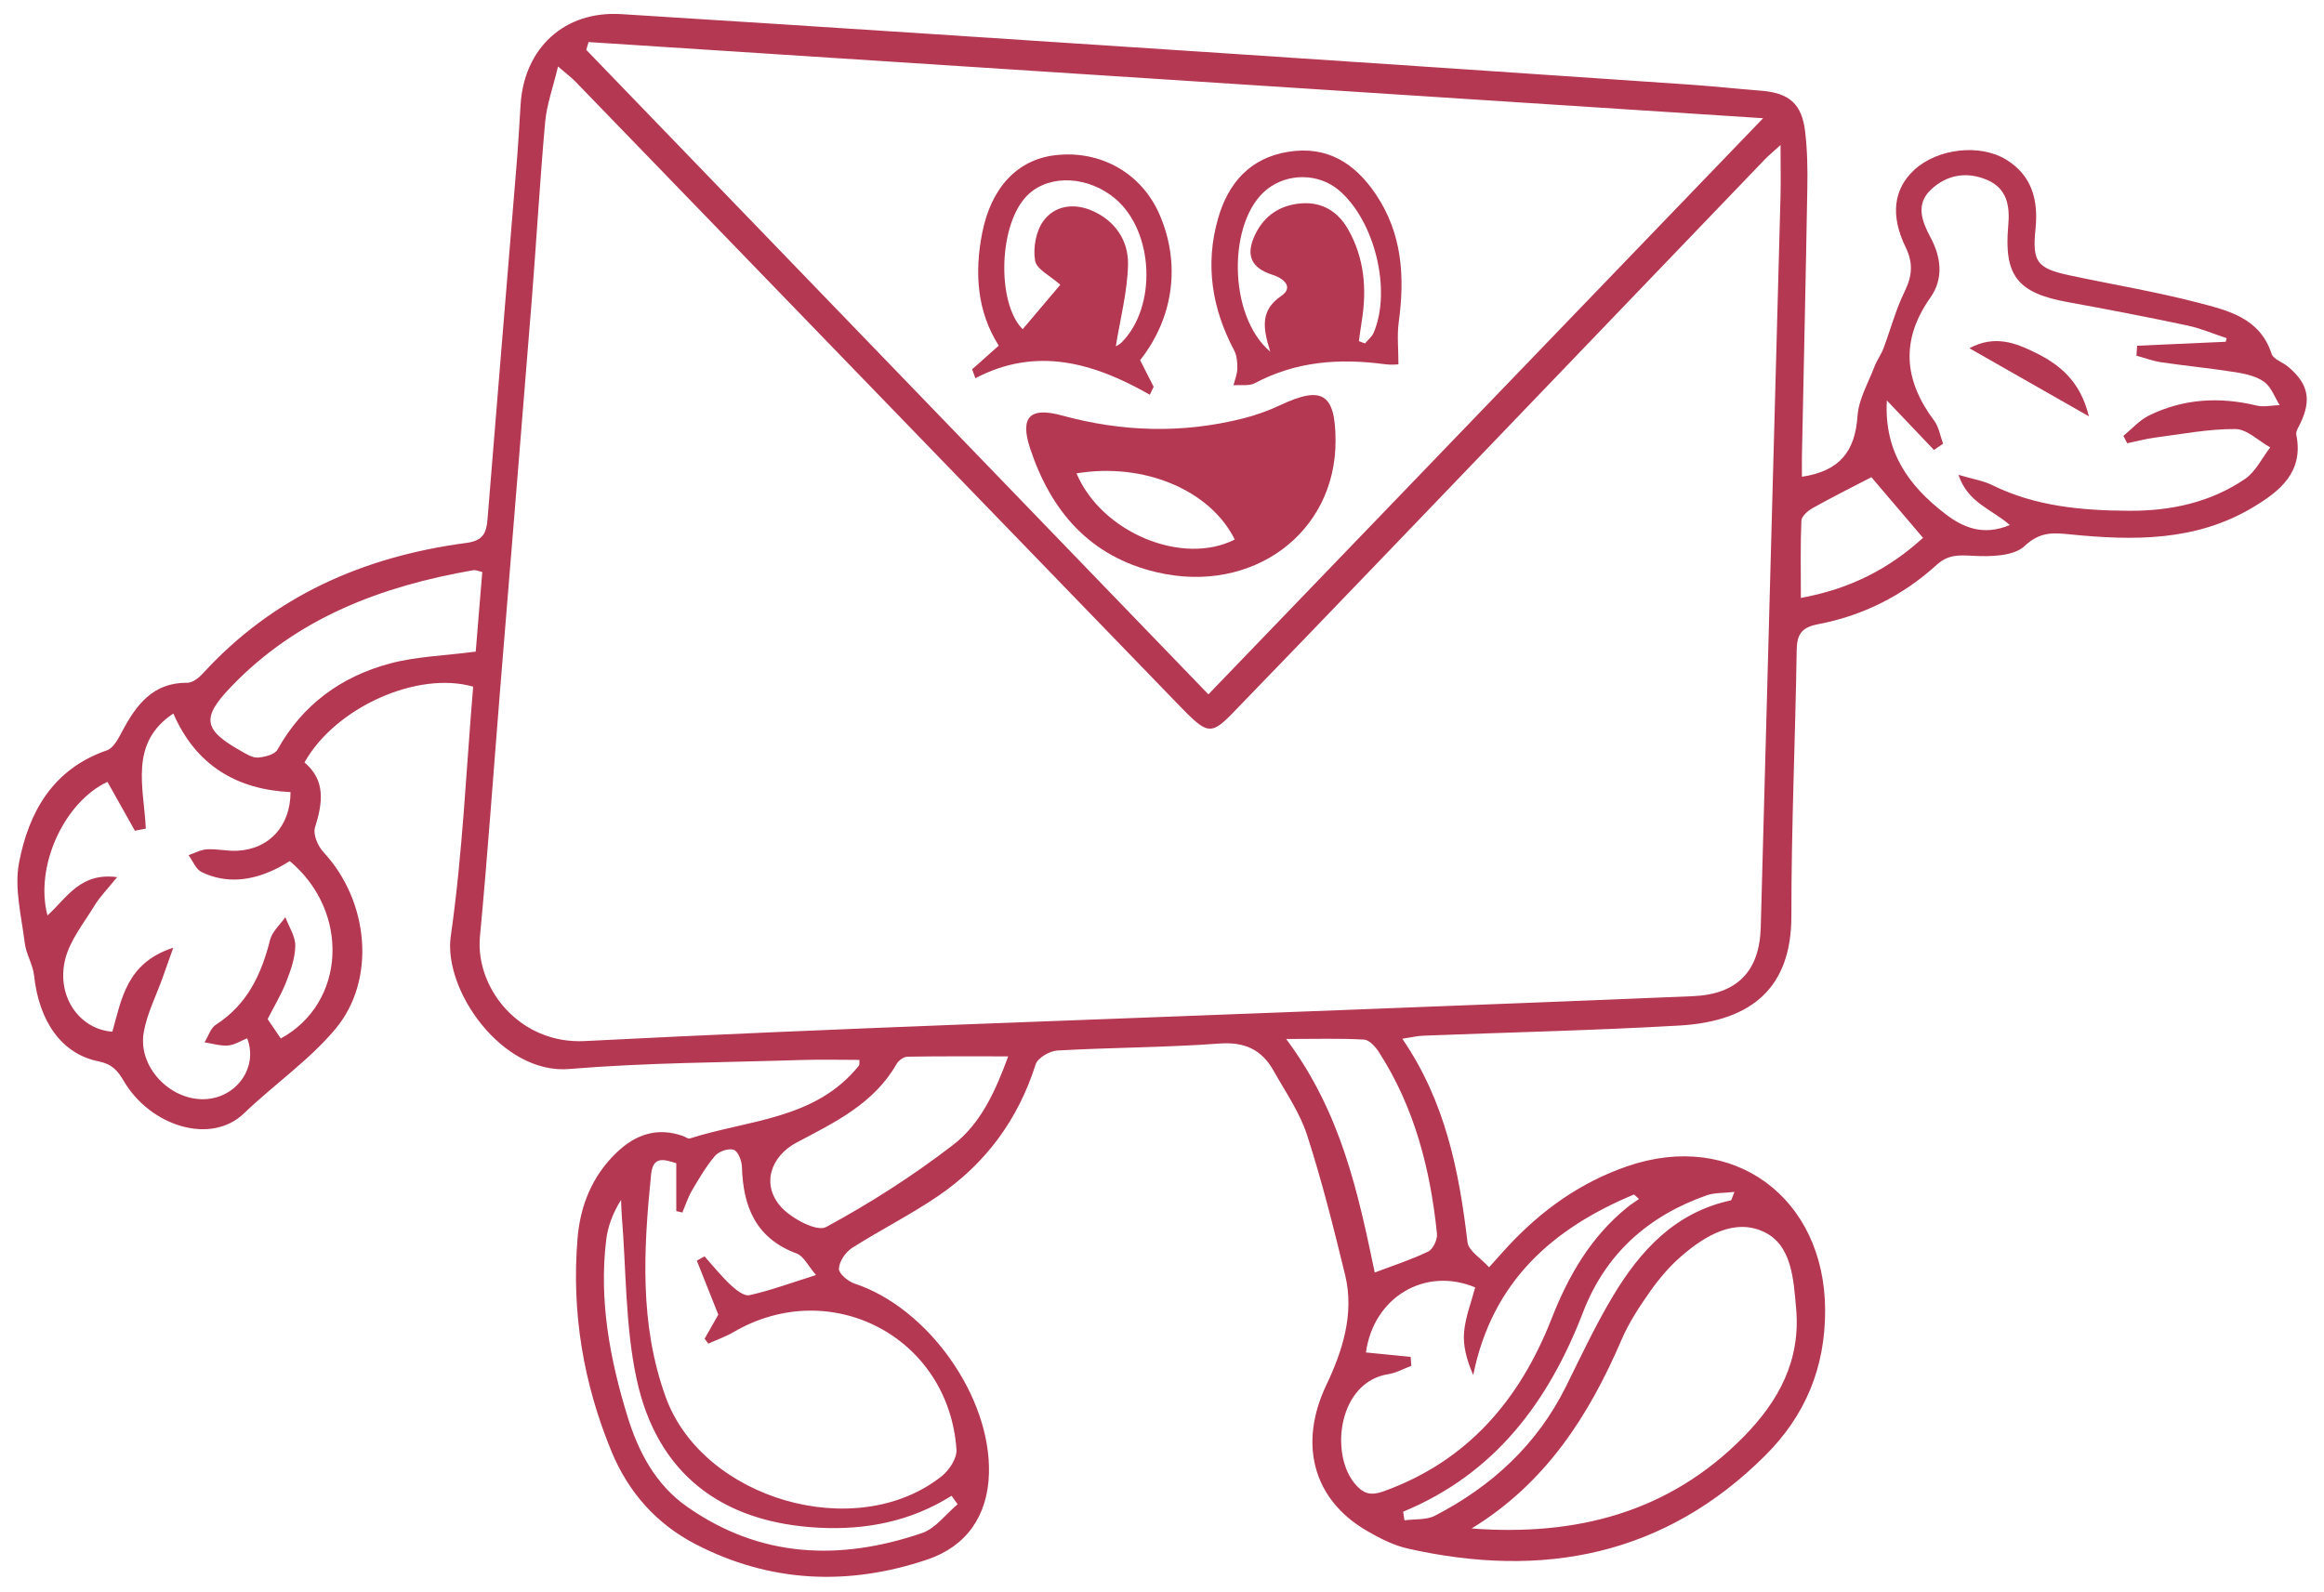<svg xmlns="http://www.w3.org/2000/svg" id="Calque_1" data-name="Calque 1" viewBox="0 0 500 342.56"><path d="M184.86,228.09c-4.15,0-8.29-.11-12.41.02-16.67.54-33.39.56-50,1.94-14.44,1.2-27.13-17.03-25.47-28.57,2.56-17.79,3.31-35.84,4.82-53.71-12.01-3.45-29.69,4.49-36.29,16.31,4.65,3.93,3.89,8.78,2.25,14.04-.45,1.45.64,3.98,1.84,5.27,9.74,10.46,11.45,27.45,2.54,38.07-5.69,6.78-13.2,11.93-19.64,18.13-7.2,6.93-20.21,2.68-25.84-6.91-1.34-2.29-2.54-3.69-5.47-4.28-7.94-1.58-12.81-8.64-13.85-18.43-.25-2.38-1.72-4.62-2.01-7.01-.7-5.75-2.28-11.78-1.24-17.26,2.08-10.93,7.29-20.23,18.92-24.23,1.39-.48,2.43-2.49,3.24-4.01,3.05-5.75,6.62-10.6,14.08-10.53,1.09.01,2.43-1.03,3.26-1.94,15.27-16.74,34.66-25.22,56.72-28.15,3.62-.48,4.34-2.11,4.58-5.13,2.04-25.35,4.16-50.7,6.23-76.05.36-4.35.62-8.71.88-13.07.73-12.22,9.42-20.32,21.69-19.55,43.89,2.75,87.77,5.65,131.65,8.55,32.62,2.15,65.23,4.37,97.84,6.59,5.21.36,10.4.92,15.61,1.33,6.14.48,8.88,2.79,9.59,8.87.47,4,.53,8.07.46,12.11-.33,19.21-.77,38.42-1.16,57.62-.03,1.48,0,2.95,0,4.49,8.18-1.24,11.43-5.48,11.96-13.1.25-3.61,2.32-7.12,3.66-10.64.52-1.35,1.42-2.56,1.93-3.91,1.53-4.06,2.63-8.31,4.53-12.18,1.63-3.32,1.91-6.12.25-9.53-3.39-6.93-2.58-12.62,1.86-16.7,5.01-4.61,14.17-5.67,19.84-2.14,5.56,3.47,6.85,8.8,6.22,14.93-.72,7.03.3,8.42,7.36,9.93,9.22,1.97,18.55,3.51,27.66,5.89,6.41,1.67,13.27,3.26,15.78,11,.38,1.17,2.35,1.77,3.51,2.74,4.42,3.67,5.13,7.2,2.59,12.38-.35.72-.93,1.59-.79,2.26,1.65,8.1-3.58,12.21-9.35,15.66-12.23,7.33-25.71,7.18-39.28,5.81-3.67-.37-6.5-.62-9.83,2.51-2.38,2.24-7.46,2.3-11.26,2.09-3.03-.16-5.22-.25-7.67,1.97-7.25,6.59-15.83,10.92-25.45,12.75-3.59.68-4.6,2.15-4.65,5.64-.29,19.04-1.16,38.08-1.14,57.12.02,15.17-8.16,22.7-24.15,23.62-18.33,1.05-36.7,1.46-55.06,2.18-1.27.05-2.54.36-4.5.66,9.28,13.54,12.21,28.45,14.03,43.78.22,1.87,2.9,3.46,4.64,5.4,1.78-1.97,2.88-3.23,4.01-4.45,7.22-7.79,15.64-13.83,25.75-17.3,22.78-7.84,42.45,6.78,42.54,30.91.05,12.51-4.33,22.81-12.86,31.32-21.66,21.61-47.87,26.61-76.93,20.05-3.06-.69-6.03-2.21-8.77-3.8-11.86-6.88-14.66-18.99-8.76-31.38,3.44-7.23,6.08-15.3,4.06-23.65-2.46-10.13-5-20.26-8.2-30.17-1.58-4.88-4.66-9.29-7.21-13.84-2.54-4.52-6.2-6.25-11.67-5.84-11.59.86-23.24.84-34.84,1.5-1.66.09-4.24,1.6-4.68,3-3.77,11.89-10.77,21.35-20.96,28.3-5.97,4.07-12.48,7.32-18.58,11.22-1.38.89-2.72,2.9-2.78,4.44-.04,1.05,1.99,2.75,3.4,3.21,15.73,5.19,29.34,24.26,28.88,40.85-.25,9.09-4.83,15.66-13.2,18.5-16.98,5.75-33.89,5.05-49.98-3.31-8.31-4.32-14.38-11.11-17.99-19.84-6.1-14.72-8.67-30.06-7.34-45.96.59-7.08,3.16-13.43,8.4-18.45,4.08-3.91,8.77-5.54,14.34-3.54.47.17,1.02.63,1.4.51,12.64-4.05,27.04-4.03,36.39-15.68.17-.21.07-.63.11-1.23ZM383.09,31.2c-1.7,1.55-2.58,2.26-3.37,3.08-27.43,28.57-54.84,57.15-82.27,85.72-10.74,11.18-21.49,22.35-32.28,33.49-4.32,4.46-5.38,4.41-9.85-.02-.72-.71-1.41-1.45-2.12-2.17C210.08,106.72,166.96,62.15,123.83,17.59c-.88-.91-1.92-1.68-3.77-3.28-1.09,4.55-2.43,8.2-2.77,11.94-1.16,12.92-1.89,25.87-2.92,38.8-2.22,27.87-4.53,55.74-6.79,83.61-1.43,17.63-2.66,35.28-4.32,52.89-1.04,11.08,8.54,23.2,22.54,22.49,54.18-2.77,108.42-4.53,162.63-6.66,25.26-.99,50.52-1.94,75.77-3,9.61-.4,14.37-5.42,14.62-14.83,1.41-52.39,2.84-104.78,4.25-157.17.09-3.32.01-6.65.01-11.18ZM259.98,149.43c39.91-41.46,79.47-82.57,119.35-123.99-84.74-5.5-168.73-10.94-252.71-16.39-.16.56-.33,1.12-.49,1.68,44.49,46.1,88.98,92.2,133.86,138.7ZM478.85,73.55c.07-.26.14-.51.21-.77-2.82-.93-5.59-2.13-8.48-2.74-8.55-1.81-17.14-3.47-25.74-5.03-10.76-1.95-13.75-5.68-12.77-16.48.38-4.16-.24-7.92-4.46-9.77-4.4-1.93-8.77-1.19-12.21,2.08-3.3,3.13-1.91,6.8-.07,10.22,2.33,4.34,2.84,8.94,0,12.96-6.48,9.18-5.71,17.81.8,26.51,1.02,1.36,1.3,3.29,1.92,4.95-.65.45-1.31.91-1.96,1.36-3.22-3.39-6.44-6.78-10.14-10.66-.63,11.15,4.82,18.45,12.54,24.39,3.8,2.93,8.15,4.83,13.92,2.42-3.99-3.5-8.99-4.72-11.06-10.81,3.23.96,5.37,1.28,7.21,2.19,9.34,4.62,19.39,5.5,29.52,5.55,8.89.05,17.5-1.77,24.95-6.87,2.28-1.56,3.63-4.48,5.4-6.77-2.5-1.39-4.99-3.93-7.5-3.95-5.77-.04-11.56,1.1-17.33,1.85-2,.26-3.96.8-5.94,1.21-.27-.53-.55-1.06-.82-1.59,1.82-1.48,3.44-3.36,5.48-4.37,7.39-3.63,15.15-4.09,23.14-2.16,1.57.38,3.33-.04,5-.09-1.07-1.7-1.79-3.87-3.3-4.98-1.67-1.22-4-1.75-6.13-2.09-5.31-.85-10.68-1.36-16.01-2.14-1.82-.27-3.58-.94-5.37-1.43.05-.71.09-1.43.14-2.14,6.36-.28,12.71-.57,19.07-.85ZM149.95,271.28c.54-.3,1.09-.6,1.63-.91,1.84,2.05,3.56,4.23,5.56,6.1,1.13,1.06,2.92,2.51,4.08,2.26,4.51-1,8.88-2.62,14.35-4.34-1.7-1.96-2.65-4.07-4.18-4.64-8.82-3.28-11.52-10.1-11.77-18.69-.04-1.29-.85-3.33-1.77-3.63-1.11-.37-3.18.34-4,1.3-1.93,2.26-3.46,4.89-4.98,7.47-.86,1.47-1.38,3.14-2.06,4.73-.44-.1-.87-.2-1.31-.3v-10.3c-2.5-.78-5.01-1.7-5.42,2.4-1.62,16.14-2.54,32.2,3.14,47.91,7.96,22,40.95,31.63,59.36,17.06,1.62-1.28,3.33-3.87,3.2-5.73-1.64-24.22-27.03-37.52-47.93-25.32-1.72,1-3.63,1.67-5.46,2.5-.26-.35-.53-.71-.79-1.06,1.12-1.97,2.23-3.93,2.94-5.18-1.68-4.23-3.14-7.92-4.61-11.6ZM10.23,196.99c4.22-3.83,7.02-9.27,14.97-8.23-2.11,2.61-3.71,4.22-4.85,6.1-2.32,3.81-5.37,7.55-6.36,11.73-1.87,7.94,3.18,14.94,10.19,15.43,1.98-7.02,3.05-14.82,13.1-18.07-1.06,2.97-1.68,4.72-2.3,6.47-1.4,3.93-3.38,7.77-4.07,11.82-1.23,7.28,5.51,14.41,12.87,14.31,6.95-.09,11.85-6.75,9.4-13.11-1.37.55-2.71,1.44-4.12,1.55-1.66.13-3.37-.42-5.05-.68.8-1.29,1.29-3.05,2.44-3.79,6.73-4.33,9.79-10.81,11.65-18.24.45-1.8,2.16-3.28,3.29-4.9.77,2.05,2.16,4.1,2.14,6.14-.03,2.6-.97,5.28-1.94,7.76-1.09,2.77-2.65,5.36-4.01,8.03,1.01,1.49,1.93,2.84,2.83,4.17,13.97-7.6,14.99-27.23,1.94-38.17-.91.52-1.88,1.14-2.92,1.65-5.24,2.56-10.66,3.3-16.05.71-1.24-.6-1.89-2.4-2.82-3.64,1.33-.44,2.65-1.19,4-1.26,2.17-.12,4.37.43,6.54.31,6.8-.36,11.39-5.29,11.41-12.62-11.57-.54-20.38-5.77-25.21-16.91-9.62,6.38-6.31,15.99-5.93,24.77-.78.15-1.57.3-2.35.45-1.97-3.51-3.94-7.01-5.9-10.51-9.23,4.29-15.72,18.1-12.9,28.76ZM316.6,328.93c22.47,1.7,42.5-3.4,58.6-19.8,7.46-7.61,12.23-16.33,11.23-27.55-.56-6.34-.94-13.56-6.81-16.42-6.36-3.1-12.78.74-17.92,5.2-2.52,2.18-4.74,4.81-6.67,7.54-2.32,3.29-4.58,6.73-6.16,10.41-7.04,16.42-16.39,30.92-32.27,40.63ZM303.5,291.97c.04.66.08,1.31.13,1.97-1.65.61-3.24,1.51-4.94,1.78-10.69,1.7-12.56,16.87-7.36,23.37,1.81,2.26,3.36,2.92,6.38,1.83,18.15-6.54,29.32-19.81,36.12-37.17,3.64-9.28,8.44-17.58,16.26-23.92.8-.65,1.68-1.21,2.53-1.8-.35-.33-.71-.66-1.06-.98-17.46,7.29-30.52,18.64-34.6,38.87-1.46-3.37-2.24-6.4-1.96-9.33.3-3.24,1.56-6.4,2.38-9.54-10.81-4.53-21.89,2.15-23.5,14,3.2.32,6.41.63,9.62.95ZM216.91,227.33c-7.69,0-14.68-.05-21.67.07-.81.01-1.92.82-2.35,1.57-4.88,8.56-13.33,12.58-21.49,16.9-5.7,3.02-7.67,9.19-3.27,13.96,2.26,2.45,7.63,5.29,9.58,4.24,9.54-5.16,18.78-11.09,27.38-17.71,6-4.62,9.15-11.74,11.82-19.04ZM103.76,123.08c-.96-.2-1.46-.45-1.9-.38-19.77,3.45-37.93,10.22-52.19,25.14-6.32,6.61-5.98,9.18,2.1,13.73,1.16.65,2.49,1.53,3.69,1.46,1.48-.09,3.66-.65,4.25-1.72,5.4-9.71,13.71-15.7,24.13-18.51,5.72-1.54,11.82-1.69,18.51-2.57.44-5.29.92-11.21,1.41-17.16ZM295.77,273.85c4.13-1.57,7.95-2.79,11.52-4.53,1.04-.51,2-2.59,1.87-3.83-1.43-13.88-4.83-27.18-12.49-39.07-.74-1.15-2.07-2.63-3.19-2.7-5.12-.29-10.26-.13-16.77-.13,11.83,15.82,15.47,33.08,19.06,50.26ZM206.03,323.72c-.43-.61-.87-1.22-1.3-1.83-8.75,5.5-18.32,7.39-28.48,6.88-20.95-1.06-34.89-11.59-39.29-32.02-2.45-11.38-2.22-23.35-3.18-35.05-.1-1.15-.11-2.31-.16-3.47-1.81,2.86-2.86,5.73-3.21,8.68-1.55,12.96.79,25.51,4.57,37.84,2.37,7.73,6.08,14.76,12.84,19.5,15.76,11.06,32.92,11.69,50.57,5.66,2.91-1,5.11-4.08,7.65-6.2ZM387.46,128.67c10.47-1.9,18.92-6.21,26.27-12.93-4.01-4.71-7.75-9.1-11.11-13.05-4.46,2.32-8.64,4.41-12.71,6.69-1,.56-2.31,1.75-2.35,2.69-.23,5.33-.11,10.67-.11,16.59ZM301.89,325.31c.09.62.18,1.24.27,1.86,2.21-.3,4.71-.03,6.57-.99,12.26-6.35,22.01-15.33,28.22-27.88,3.21-6.48,6.29-13.06,9.99-19.25,5.92-9.91,13.44-18.14,25.44-20.73.17-.04.24-.53.78-1.82-2.35.27-4.28.14-5.96.73-12.58,4.42-21.76,12.56-26.61,25.15-7.41,19.26-18.95,34.77-38.71,42.94Z" style="fill: #b53852; stroke-width: 0px;"></path><path d="M287.34,94.74c.11,19.96-17.93,33.27-38.52,28.4-14.4-3.4-22.72-13.17-27.18-26.6-2.26-6.81-.06-9.02,6.83-7.13,12.96,3.55,25.91,3.92,38.93.65,2.76-.69,5.49-1.67,8.06-2.88,9.01-4.24,11.83-2.5,11.88,7.56ZM231.61,101.87c5.42,12.81,22.87,19.95,34.04,14.23-5.24-10.6-19.5-16.65-34.04-14.23Z" style="fill: #b53852; stroke-width: 0px;"></path><path d="M300.89,78.41c-.12,0-1.54.16-2.92-.03-9.72-1.3-19.1-.67-27.97,4.07-1.26.67-3.07.33-4.62.46.3-1.2.81-2.4.83-3.61.02-1.31-.1-2.79-.69-3.91-4.78-9.01-6.28-18.44-3.48-28.3,2.18-7.68,6.88-13.11,15.15-14.43,8.3-1.33,14.27,2.42,18.78,9.1,5.74,8.48,6.3,17.83,4.96,27.61-.38,2.79-.06,5.68-.06,9.04ZM273.3,75.69c-1.65-5.24-2.15-8.92,2.39-12.03,2.58-1.76.7-3.69-1.89-4.51-4.67-1.48-5.87-4.27-3.75-8.69,2-4.16,5.48-6.37,9.99-6.7,4.45-.32,7.84,1.79,10.01,5.61,3.47,6.12,4.04,12.75,2.95,19.59-.24,1.48-.43,2.97-.64,4.45.44.17.88.33,1.31.5.64-.77,1.5-1.44,1.87-2.32,3.91-9.17.2-24.18-7.52-30.68-4.33-3.65-10.94-3.72-15.42-.18-8.46,6.69-8.54,27.15.7,34.96Z" style="fill: #b53852; stroke-width: 0px;"></path><path d="M245.29,77.5c1.1,2.17,2,3.95,2.91,5.73-.27.57-.54,1.15-.81,1.72-12.02-6.85-24.33-10.48-37.54-3.56-.23-.64-.47-1.27-.7-1.91,1.79-1.59,3.57-3.18,5.73-5.1-4.63-7.27-5.27-15.56-3.57-24.22,1.91-9.73,7.53-15.81,15.72-16.76,9.79-1.14,18.61,3.89,22.46,12.81,4.57,10.58,3.02,22.15-4.19,31.29ZM240.08,74.49c-.08.05.66-.23,1.17-.74,7.73-7.68,7.04-23.93-1.29-30.98-5.7-4.82-13.83-5.31-18.54-1.1-6.72,5.99-7.03,23.67-1.39,29.17,2.77-3.27,5.51-6.5,8.09-9.56-2.12-1.91-5.11-3.32-5.43-5.19-.46-2.73.19-6.38,1.81-8.57,2.47-3.32,6.6-3.89,10.55-2.14,4.96,2.19,7.75,6.49,7.64,11.55-.13,5.85-1.68,11.67-2.62,17.55Z" style="fill: #b53852; stroke-width: 0px;"></path><path d="M449.41,89.59c-9.23-5.26-17.09-9.74-25.7-14.65,5.46-2.93,9.94-1.14,14.21.96,5.3,2.61,9.68,6.19,11.49,13.68Z" style="fill: #b53852; stroke-width: 0px;"></path></svg>